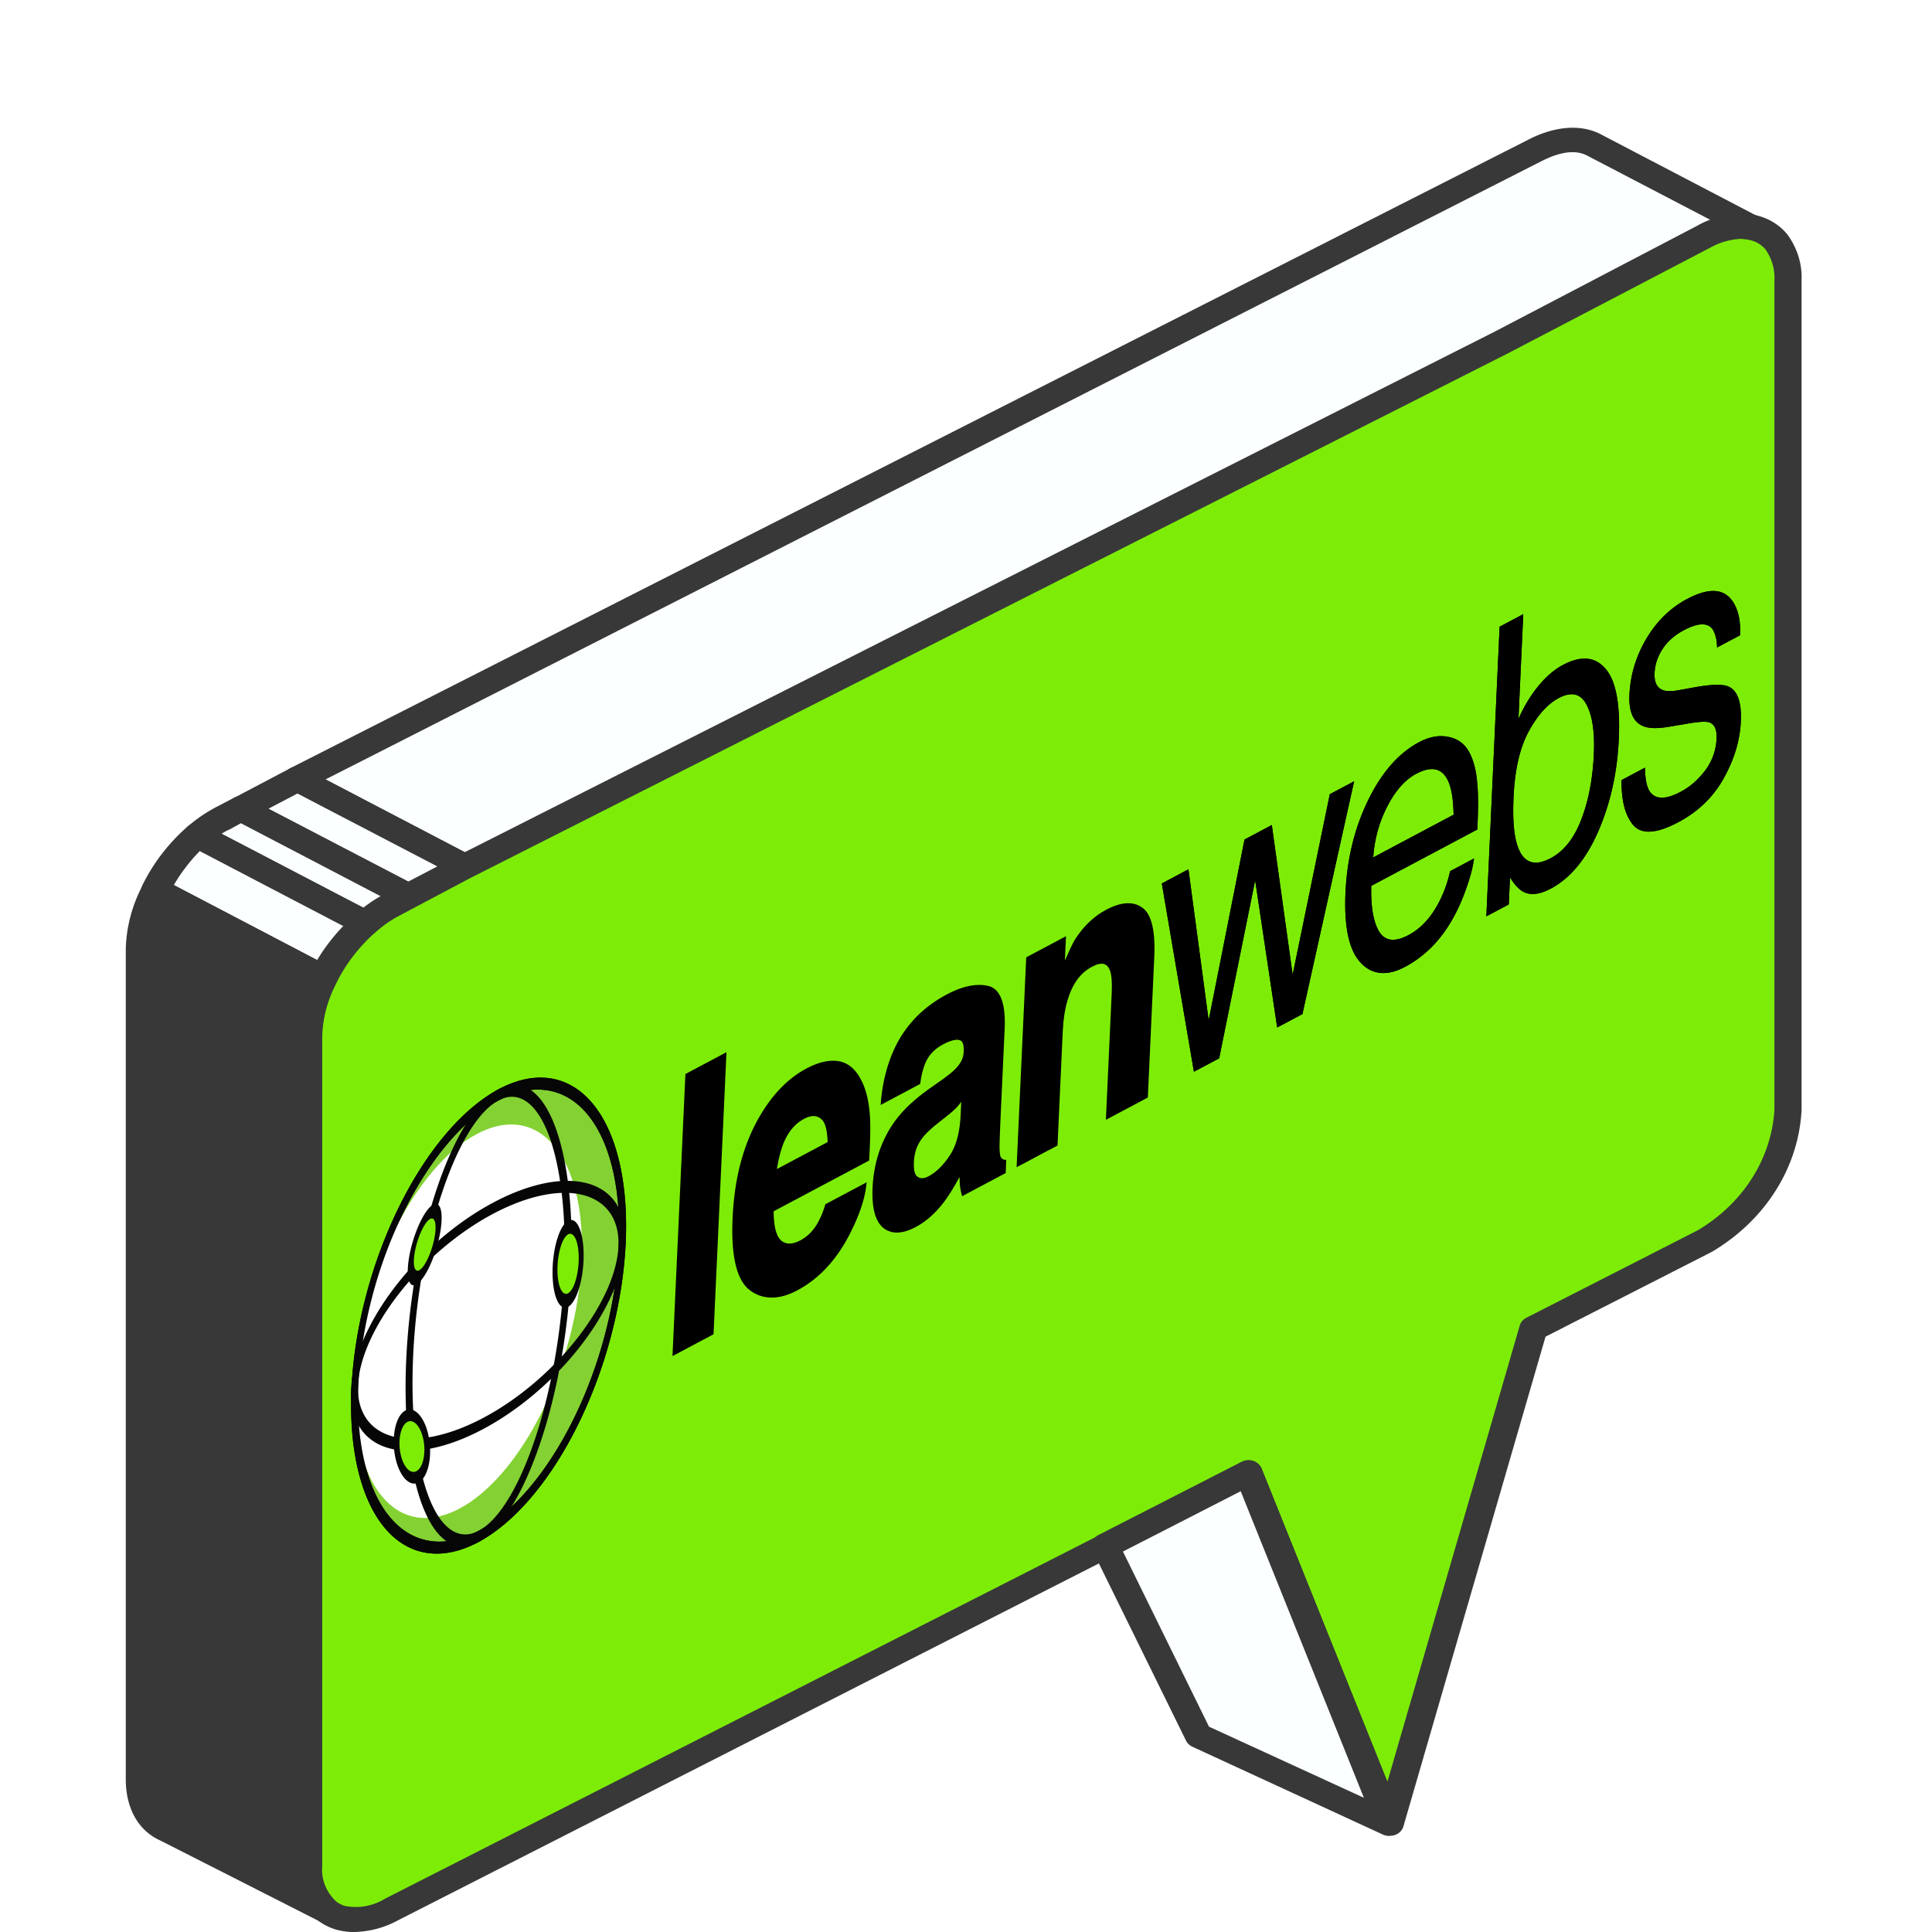 <svg xmlns="http://www.w3.org/2000/svg" width="135" height="135" xmlns:v="https://vecta.io/nano"><style><![CDATA[.B{fill:#383838}.C{stroke:#060606}.D{stroke-width:.494}.E{fill:#fbffff}]]></style><defs><filter id="A" width="1.026" height="1.151" x="-.013" y="-.068" color-interpolation-filters="sRGB"><feFlood flood-color="#000" flood-opacity=".302"/><feComposite in2="SourceGraphic" operator="in"/><feGaussianBlur stdDeviation=".4"/><feOffset dy=".2"/><feComposite in="SourceGraphic"/></filter><path id="B" d="M19.371 9.922a9.55 9.55 0 0 1-9.55 9.55 9.55 9.55 0 1 1 .001-19.1 9.55 9.55 0 0 1 9.549 9.55z"/></defs><path d="M113.117 28.223L40.68 64.844l-7.629-3.988-12.266-6.39 86.475-43.984c1.675-.877 3.156-.929 4.221-.324l11.269 5.89z" class="E"/><path d="M40.68 65.721a1.05 1.05 0 0 1-.484-.114L20.3 55.194c-.303-.156-.491-.447-.491-.763s.187-.607.491-.763l86.485-43.905c1.936-.999 3.805-1.104 5.209-.307l11.24 5.873c.239.124.408.335.465.579a.81.81 0 0 1-.155.692l-9.681 12.175a.94.94 0 0 1-.31.254l-72.36 36.577a1.05 1.05 0 0 1-.513.114zM22.74 54.466l17.95 9.37 71.769-36.288 8.888-11.228-10.35-5.399c-.862-.491-1.936-.333-3.253.324z" class="B"/><path d="M36.72 66.904l3.96-2.06-19.895-10.413-3.95 2.077z" class="E"/><path d="M36.72 67.78a1.05 1.05 0 0 1-.484-.114L16.35 57.271c-.301-.157-.485-.448-.484-.763s.186-.598.484-.754l3.94-2.077c.3-.157.669-.157.968 0l19.934 10.431c.301.157.485.448.484.763s-.186.598-.484.754l-3.969 2.069c-.156.07-.33.1-.503.088zM18.761 56.508l17.959 9.352 2.023-1.052-17.959-9.361z" class="B"/><path d="M13.794 58.375l19.925 10.413c.542-.488 1.15-.912 1.81-1.262l1.191-.622-19.886-10.396-1.259.666a9.89 9.89 0 0 0-1.781 1.201z" class="E"/><path d="M33.719 69.665c-.17-.002-.337-.044-.484-.123L13.31 59.138c-.266-.139-.444-.385-.478-.661s.079-.552.304-.741a10.47 10.47 0 0 1 1.936-1.324l1.259-.657c.3-.157.669-.157.968 0L37.204 66.15c.298.156.482.443.484.754s-.189.608-.494.763l-1.181.614a8.45 8.45 0 0 0-1.597 1.131c-.185.166-.436.258-.697.254zM15.498 58.27l18.085 9.431a11.58 11.58 0 0 1 1.201-.798l-17.95-9.379-.813.447c-.155.053-.339.167-.523.28z" class="B"/><path d="M10.841 62.188l8.762 4.549 11.172 5.873c.692-1.429 1.678-2.726 2.904-3.822L13.794 58.375c-1.244 1.089-2.246 2.383-2.953 3.813z" class="E"/><g class="B"><path d="M30.775 73.487c-.169-.002-.335-.041-.484-.114L10.357 62.951c-.426-.225-.597-.705-.397-1.113.752-1.535 1.824-2.925 3.156-4.093.311-.268.781-.318 1.152-.123l19.934 10.404c.264.139.44.383.474.657a.83.83 0 0 1-.29.736c-1.145 1.004-2.071 2.193-2.73 3.506a.94.94 0 0 1-.581.473c-.095.042-.196.072-.3.088zM12.148 61.838l18.221 9.545a13.41 13.41 0 0 1 1.801-2.393l-18.211-9.519a12.05 12.05 0 0 0-1.81 2.367z"/><path d="M10.841 62.188l8.762 4.549 11.172 5.873c-.663 1.277-1.026 2.665-1.065 4.076v31.353s-6.777 25.314-5.964 25.945l-12.083-6.136h-.068c-1.152-.508-1.859-1.753-1.859-3.506V66.325a9.28 9.28 0 0 1 1.104-4.137z"/><path d="M23.766 134.86c-.166-.005-.328-.044-.474-.114l-12.083-6.136c-1.539-.684-2.42-2.244-2.42-4.286V66.325c.037-1.562.447-3.099 1.201-4.505.114-.221.324-.39.581-.465a1.06 1.06 0 0 1 .775.079L31.26 71.847c.432.226.603.711.397 1.122-.604 1.165-.933 2.43-.968 3.716v31.353c.01.067.01.135 0 .202-2.372 8.862-6.032 23.35-6.003 25.366.143.273.122.593-.057.848s-.49.408-.824.406zm-12.45-71.41a7.84 7.84 0 0 0-.61 2.875v57.973c0 1.35.484 2.332 1.317 2.7l.136.07 10.717 5.461c.329-2.691 1.704-9.054 5.867-24.595V76.686c.029-1.268.311-2.521.833-3.699z"/></g><path d="M124.909 21.439v-1.858c.037-.929-.24-1.847-.794-2.63-.384-.505-.948-.876-1.597-1.052a4.93 4.93 0 0 0-.542-.088c-1.024-.037-2.037.208-2.904.701l-14.135 7.398-72.456 36.621-.194.105L28.52 62.6l-.194.096-.968.517a8.67 8.67 0 0 0-1.81 1.262l-.155.14a12.16 12.16 0 0 0-2.788 3.681c0 .053 0 .114-.077.167-.609 1.231-.938 2.561-.968 3.909v57.982c-.121 1.163.333 2.315 1.239 3.147.266.213.575.377.91.482a4.82 4.82 0 0 0 3.621-.587l1.597-.806 58.273-29.661 9.827 24.472 10.04-34.587 11.976-6.136c3.434-2.048 5.59-5.451 5.809-9.168z" fill="#7ded08"/><path d="M24.734 135.001a4.37 4.37 0 0 1-1.317-.193 3.75 3.75 0 0 1-1.23-.64c-1.15-.984-1.754-2.383-1.646-3.813V72.373c.037-1.471.402-2.92 1.075-4.26l.097-.202c.728-1.465 1.752-2.794 3.021-3.918l.136-.131c.602-.544 1.279-1.015 2.014-1.402l5.151-2.691 72.456-36.621 14.116-7.38c1.049-.597 2.278-.882 3.514-.815a3.69 3.69 0 0 1 .658.105c.864.218 1.619.698 2.14 1.359.675.939 1.014 2.044.968 3.164v57.973c-.206 4.029-2.541 7.721-6.274 9.922l-11.618 5.925-9.933 34.228c-.109.369-.469.631-.891.649-.426.024-.82-.207-.968-.57L86.696 104.2l-58.854 29.968a6.72 6.72 0 0 1-3.108.833zm96.941-118.313c-.754.036-1.486.241-2.13.596l-14.125 7.38-72.611 36.717-4.957 2.63a7.97 7.97 0 0 0-1.597 1.122l-.155.131c-1.089.99-1.968 2.151-2.595 3.427-.028.069-.06.136-.097.202-.55 1.104-.853 2.296-.891 3.506v57.982c-.086.914.266 1.818.968 2.481.18.138.387.245.61.316a3.93 3.93 0 0 0 2.817-.508l59.88-30.477a1.06 1.06 0 0 1 .813-.061c.267.091.476.283.571.526l8.771 21.843 9.246-31.879c.067-.231.235-.427.465-.543l11.986-6.118c3.153-1.876 5.136-4.995 5.344-8.406V19.581c.042-.756-.175-1.506-.62-2.147a1.96 1.96 0 0 0-1.094-.657 2.12 2.12 0 0 0-.319-.053z" class="B"/><path d="M83.753 121.292l-6.506-13.253 9.991-5.11 9.827 24.481z" class="E"/><path d="M97.065 128.278c-.151.002-.3-.028-.436-.088l-13.312-6.136a.92.92 0 0 1-.445-.429l-6.516-13.253c-.203-.415-.023-.902.416-1.122l9.991-5.11a1.06 1.06 0 0 1 .813-.061c.267.091.476.283.571.526l9.769 24.323c.089.135.135.29.136.447 0 .484-.433.877-.968.877zm-12.586-7.626l10.824 4.97-8.607-21.422-8.229 4.216z" class="B"/><g transform="matrix(1.02 -.542 -.068 1.483 25.84 75.122)" filter="url(#A)"><g stroke="none"><path d="m56.82 10.871 1.906 7.814 1.935-7.814h1.87l1.945 7.768 2.027-7.768h1.667l-2.88 9.916h-1.73l-2.02-7.675-1.953 7.675h-1.731l-2.86-9.916z"/><path d="m56.82 10.871 1.906 7.814 1.935-7.814h1.87l1.945 7.768 2.027-7.768h1.667l-2.88 9.916h-1.73l-2.02-7.675-1.953 7.675h-1.731l-2.86-9.916zm15.787-.221q1.055 0 2.046.5.99.49 1.51 1.277.5.75.666 1.75.148.685.148 2.185h-7.268q.046 1.509.713 2.425.667.908 2.065.908 1.305 0 2.083-.861.444-.5.63-1.158h1.638q-.065.547-.435 1.222-.361.667-.815 1.093-.759.74-1.88 1-.601.148-1.36.148-1.852 0-3.139-1.343-1.287-1.351-1.287-3.777 0-2.389 1.297-3.88 1.296-1.49 3.388-1.49zm2.657 4.388q-.102-1.084-.472-1.732-.685-1.203-2.287-1.203-1.148 0-1.926.833-.777.824-.824 2.102zM72.45 10.63Z"/><path d="M72.607 10.65c.704 0 1.386.166 2.046.5.66.326 1.164.752 1.51 1.277a4.44 4.44 0 0 1 .666 1.75c.099.456.148 1.185.148 2.185h-7.268c.031 1.006.269 1.814.713 2.425.444.605 1.133.908 2.065.908.87 0 1.564-.287 2.083-.861.296-.334.506-.72.63-1.158h1.638c-.043.364-.188.772-.435 1.222a4.24 4.24 0 0 1-.815 1.093c-.506.494-1.132.827-1.88 1a5.71 5.71 0 0 1-1.36.148 4.18 4.18 0 0 1-3.139-1.343c-.858-.9-1.287-2.16-1.287-3.777 0-1.592.432-2.885 1.297-3.88s1.993-1.49 3.388-1.49zm2.657 4.388c-.068-.722-.225-1.3-.472-1.732-.457-.802-1.219-1.203-2.287-1.203a2.53 2.53 0 0 0-1.926.833c-.518.55-.793 1.25-.824 2.102zm2.624-7.898h1.62v4.935q.546-.713 1.305-1.083.76-.38 1.648-.38 1.852 0 3 1.278 1.157 1.268 1.157 3.75 0 2.351-1.139 3.906-1.138 1.556-3.157 1.556-1.13 0-1.907-.546-.463-.324-.99-1.037v1.268h-1.537zm4.332 12.49q1.352 0 2.019-1.074.676-1.074.676-2.833 0-1.565-.676-2.592-.667-1.028-1.972-1.028-1.139 0-2 .842-.852.843-.852 2.778 0 1.398.352 2.268.657 1.639 2.453 1.639z"/><path d="M77.888 7.14h1.62v4.935a3.65 3.65 0 0 1 1.305-1.083 3.633 3.633 0 0 1 1.648-.38c1.235 0 2.235.426 3 1.278.771.845 1.157 2.095 1.157 3.75 0 1.567-.38 2.87-1.139 3.906s-1.811 1.556-3.157 1.556c-.753 0-1.388-.182-1.907-.546-.308-.216-.639-.562-.99-1.037v1.268h-1.537zm4.332 12.49c.902 0 1.574-.358 2.019-1.074s.676-1.66.676-2.833c0-1.043-.226-1.907-.676-2.592-.445-.686-1.102-1.028-1.972-1.028-.76 0-1.426.28-2 .842-.568.562-.852 1.488-.852 2.778 0 .932.118 1.688.352 2.268.438 1.093 1.256 1.639 2.453 1.639zm6.327-1.954q.074.834.417 1.278.63.805 2.185.805.926 0 1.63-.398.703-.407.703-1.25 0-.638-.565-.972-.36-.203-1.426-.472l-1.324-.333q-1.268-.315-1.87-.704-1.074-.676-1.074-1.87 0-1.407 1.01-2.277 1.018-.87 2.73-.87 2.241 0 3.232 1.314.62.833.602 1.796h-1.574q-.047-.565-.398-1.028-.574-.657-1.99-.657-.945 0-1.436.361-.481.361-.481.954 0 .648.638 1.037.37.231 1.093.407l1.102.268q1.796.436 2.407.843.972.639.972 2.009 0 1.324-1.01 2.287-1 .963-3.054.963-2.213 0-3.139-1-.917-1.01-.981-2.49zm2.463-7.045z"/><path d="M88.547 17.676c.05.556.189.982.417 1.278.42.537 1.148.805 2.185.805.617 0 1.16-.132 1.63-.398.468-.271.703-.688.703-1.25 0-.425-.188-.75-.565-.972-.24-.135-.716-.293-1.426-.472l-1.324-.333c-.845-.21-1.468-.445-1.87-.704-.716-.45-1.074-1.074-1.074-1.87 0-.938.337-1.697 1.01-2.277s1.589-.87 2.73-.87c1.494 0 2.571.437 3.232 1.314.413.555.614 1.154.602 1.796h-1.574a1.928 1.928 0 0 0-.398-1.028c-.383-.438-1.047-.657-1.99-.657-.63 0-1.109.12-1.436.361-.32.24-.481.559-.481.954 0 .432.213.777.638 1.037.247.154.611.29 1.093.407l1.102.268c1.197.29 2 .571 2.407.843.648.426.972 1.096.972 2.009 0 .883-.336 1.645-1.01 2.287-.666.642-1.684.963-3.054.963-1.476 0-2.522-.334-3.139-1-.611-.673-.938-1.503-.981-2.49z"/></g><g stroke="none"><path d="M22.309 7.998h2.511v12.991h-2.51Z"/><path d="M22.158 7.848v13.29h2.813V7.849Zm.301.3h2.21V20.84h-2.21zm12.606 9.731q-.097.855-.89 1.736-1.235 1.402-3.456 1.402-1.833 0-3.234-1.181-1.402-1.181-1.402-3.843 0-2.495 1.26-3.825 1.27-1.331 3.288-1.331 1.199 0 2.16.45.96.449 1.586 1.418.564.855.732 1.983.097.661.079 1.904h-6.575q.053 1.446.908 2.027.52.362 1.251.362.776 0 1.26-.441.265-.238.468-.661zm-2.486-2.944q-.062-.996-.608-1.507-.538-.52-1.34-.52-.872 0-1.357.546-.476.547-.6 1.481z"/><path d="M30.63 10.688c-1.378 0-2.522.46-3.396 1.376-.872.922-1.3 2.24-1.3 3.928 0 1.801.478 3.136 1.455 3.96a5.029 5.029 0 0 0 3.33 1.214c1.511 0 2.714-.484 3.566-1.451.543-.603.859-1.209.928-1.819l.02-.167h-2.829l-.039.085a1.945 1.945 0 0 1-.433.614v.002c-.294.267-.672.4-1.16.4-.464 0-.847-.112-1.167-.334-.488-.332-.747-.92-.81-1.754h6.54l.003-.148c.012-.833-.013-1.473-.08-1.928-.115-.77-.367-1.453-.756-2.043-.43-.666-.982-1.16-1.648-1.473-.663-.31-1.405-.463-2.223-.463zm0 .298c.781 0 1.478.146 2.097.436.614.287 1.121.74 1.525 1.365.363.55.6 1.19.709 1.924.057.392.075 1 .07 1.73h-6.574l.006.157c.036.991.357 1.725.973 2.144.373.26.823.389 1.336.389.545 0 1.008-.16 1.36-.48.172-.155.313-.375.442-.622h2.256c-.094.48-.305.973-.767 1.487-.794.9-1.895 1.351-3.344 1.351-1.19 0-2.227-.38-3.137-1.146-.892-.752-1.35-1.98-1.35-3.729 0-1.637.413-2.867 1.221-3.72.819-.859 1.865-1.286 3.178-1.286zm0 1.772c-.612 0-1.115.2-1.468.597h-.002c-.34.392-.55.917-.635 1.561l-.021.17h4.234l-.01-.16c-.042-.69-.257-1.234-.654-1.606-.385-.372-.876-.562-1.443-.562zm0 .3c.503 0 .906.156 1.237.477v.002h.002c.293.274.43.718.496 1.248h-3.474c.093-.499.238-.934.496-1.23.293-.331.694-.496 1.244-.496zm6.2-.926q.996-1.269 3.42-1.269 1.577 0 2.802.626t1.225 2.362v4.407q0 .458.018 1.11.026.494.15.67.123.177.37.291v.37h-2.732q-.115-.29-.159-.546-.044-.256-.07-.582-.52.564-1.2.96-.81.468-1.832.468-1.305 0-2.16-.74-.846-.75-.846-2.116 0-1.771 1.366-2.564.75-.432 2.204-.617l.855-.106q.696-.088.996-.22.537-.23.537-.714 0-.591-.414-.811-.405-.23-1.199-.23-.89 0-1.26.441-.264.326-.353.882h-2.423q.079-1.26.705-2.072zm1.868 6.752q.353.29.864.29.81 0 1.49-.475.687-.476.713-1.737v-.934q-.238.15-.484.247-.238.088-.661.167l-.564.106q-.794.141-1.137.344-.582.344-.582 1.066 0 .644.361.926z"/><path d="M40.25 10.713c-1.642 0-2.839.433-3.54 1.326v.002c-.437.568-.681 1.29-.735 2.152l-.01.16h2.71l.022-.126c.056-.352.165-.62.32-.81.21-.248.578-.386 1.145-.386.514 0 .891.08 1.125.211h.002c.227.121.336.321.336.68 0 .268-.124.438-.447.576h-.002c-.172.076-.496.151-.953.21l-.856.104c-.98.125-1.732.333-2.26.637-.952.553-1.441 1.474-1.441 2.694 0 .941.299 1.699.897 2.228l.001.002c.599.518 1.36.775 2.258.775.705 0 1.344-.16 1.909-.486.379-.222.698-.508 1.005-.806l.04.322c.03.182.088.374.167.576l.038.096h2.984v-.616l-.086-.04a.75.75 0 0 1-.31-.24c-.048-.068-.106-.275-.124-.589v-.004a42.062 42.062 0 0 1-.017-1.103v-4.406c0-1.193-.44-2.054-1.307-2.496-.84-.43-1.8-.643-2.871-.643zm0 .3c1.032 0 1.94.205 2.734.61.767.392 1.143 1.106 1.143 2.229v4.406l.018 1.115v.004c.018.34.06.58.177.748.08.114.209.193.342.27v.154h-2.469a2.676 2.676 0 0 1-.123-.422 6.458 6.458 0 0 1-.068-.568l-.03-.342-.23.252a5.011 5.011 0 0 1-1.164.933c-.517.298-1.099.448-1.758.448-.84 0-1.52-.236-2.06-.703l-.002-.002c-.53-.47-.793-1.124-.793-2.002 0-1.143.422-1.93 1.29-2.434.472-.272 1.189-.476 2.147-.598l.856-.107c.47-.06.807-.13 1.035-.23.393-.168.629-.473.629-.852 0-.428-.17-.768-.494-.941-.307-.173-.726-.249-1.268-.249-.618 0-1.092.155-1.377.495v.002c-.171.21-.266.503-.334.824h-2.123c.073-.728.257-1.356.621-1.828.628-.8 1.712-1.211 3.301-1.211zm1.666 4.743l-.23.144a2.745 2.745 0 0 1-.46.235 4.137 4.137 0 0 1-.634.16l-.565.105c-.536.096-.926.209-1.185.362-.428.252-.654.675-.654 1.197 0 .456.132.819.416 1.041h.002v.002c.262.215.588.322.957.322a2.69 2.69 0 0 0 1.574-.502c.508-.352.76-.99.78-1.857zm-.3.515v.688c-.018.813-.241 1.335-.65 1.617h-.001a2.38 2.38 0 0 1-1.403.45c-.312 0-.561-.087-.77-.258l-.001-.002c-.197-.154-.305-.406-.305-.807 0-.442.16-.732.508-.938.199-.117.568-.233 1.088-.326l.564-.105c.287-.054.514-.11.686-.174l.002-.002h.002c.095-.037.186-.094.28-.143zm8.751-3.319q-1.278 0-1.754 1.084-.247.573-.247 1.463v5.2h-2.503v-9.59h2.424v1.402q.485-.74.916-1.066.776-.582 1.966-.582 1.49 0 2.433.785.951.775.951 2.582v6.47H51.98v-5.844q0-.758-.203-1.164-.37-.74-1.41-.74z"/><path d="M51.168 10.713c-.818 0-1.508.201-2.055.611-.22.166-.448.484-.675.785v-1.15h-2.725v9.89h2.803V15.5c0-.58.08-1.048.234-1.404.297-.678.808-.994 1.617-.994.658 0 1.054.214 1.276.658.118.237.187.604.187 1.095v5.995h2.873v-6.62c0-1.23-.328-2.144-1.006-2.697-.658-.548-1.51-.82-2.529-.82zm0 .3c.967 0 1.739.253 2.338.75.59.482.898 1.29.898 2.467v6.319H52.13v-5.694c0-.518-.065-.926-.217-1.23-.272-.544-.816-.822-1.545-.822-.894 0-1.555.406-1.892 1.174-.176.407-.258.916-.258 1.523v5.049h-2.203v-9.29h2.123v1.755l.275-.42c.318-.485.615-.829.881-1.03.488-.365 1.106-.55 1.875-.55z"/></g></g><use href="#B" transform="matrix(.978 -.52 -.074 1.616 25.27 81.003)" fill="#84d133" class="C D"/><path d="M40.641 88.116c-.16 3.471-1.148 7.243-2.747 10.486s-3.679 5.693-5.78 6.809-4.054.808-5.427-.857-2.055-4.55-1.895-8.021c.333-7.227 4.151-14.971 8.528-17.295s7.655 1.651 7.322 8.878z" fill="#fff" mask="url(#mask0_3774_36872-6)"/><g transform="matrix(.978 -.52 -.074 1.616 25.27 81.003)" fill="none" class="C D"><use href="#B"/><path d="M15.46 9.922a5.638 9.55 0 0 1-5.638 9.55 5.638 9.55 0 0 1-5.638-9.55A5.638 9.55 0 0 1 9.822.372a5.638 9.55 0 0 1 5.638 9.55Z"/></g><path d="M14.575-9.796a4.653 9.55 0 0 1-4.653 9.55 4.653 9.55 0 0 1-4.653-9.55 4.653 9.55 0 0 1 4.653-9.549 4.653 9.55 0 0 1 4.653 9.55Z" transform="matrix(-.074 1.616 -.978 .52 25.27 81.003)" fill="none" class="C D"/><g fill="#7ded06" class="C D"><path d="M9.25 20.76a1.317 1.317 0 0 1-1.318 1.316 1.317 1.317 0 0 1-1.317-1.317 1.317 1.317 0 0 1 1.317-1.317 1.317 1.317 0 0 1 1.317 1.317Z" transform="matrix(.463 -1.688 .518 .997 25.27 81.003)"/><path d="M6.681 11.234a1.317 1.317 0 0 1-1.317 1.318 1.317 1.317 0 0 1-1.317-1.318 1.317 1.317 0 0 1 1.317-1.317 1.317 1.317 0 0 1 1.317 1.317Z" transform="matrix(.81 .358 -.074 1.616 25.27 81.003)"/><path d="M9.33-5.299a1.133 1.133 0 0 1-1.133 1.133 1.133 1.133 0 0 1-1.133-1.133A1.133 1.133 0 0 1 8.197-6.43 1.133 1.133 0 0 1 9.33-5.3Z" transform="matrix(-.017 1.582 -.858 1.322 25.27 81.003)"/></g></svg>